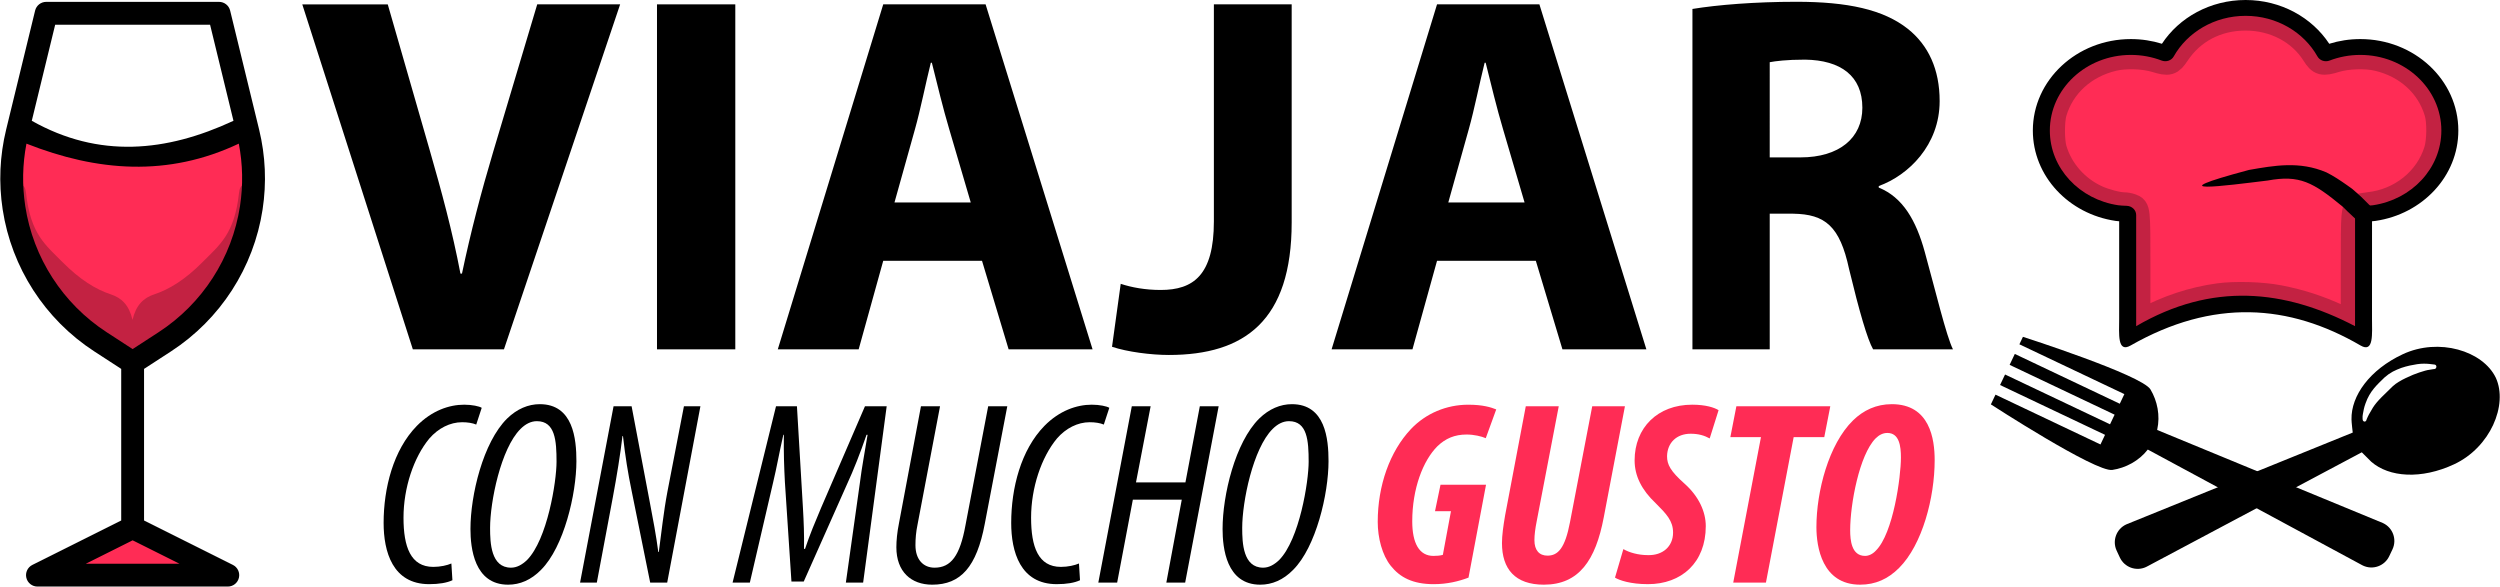 <?xml version="1.0" encoding="UTF-8" standalone="no"?>
<svg
   xmlns:dc="http://purl.org/dc/elements/1.1/"
   xmlns:cc="http://creativecommons.org/ns#"
   xmlns:rdf="http://www.w3.org/1999/02/22-rdf-syntax-ns#"
   xmlns:svg="http://www.w3.org/2000/svg"
   xmlns="http://www.w3.org/2000/svg"
   xmlns:sodipodi="http://sodipodi.sourceforge.net/DTD/sodipodi-0.dtd"
   xmlns:inkscape="http://www.inkscape.org/namespaces/inkscape"
   clip-rule="evenodd"
   fill-rule="evenodd"
   height="343.971"
   stroke-linejoin="round"
   stroke-miterlimit="2"
   viewBox="0 0 289.053 67.854"
   width="1465.297"
   version="1.1"
   id="svg4"
   sodipodi:docname="logotipo-viajar-con-mucho-gusto.svg"
   inkscape:version="1.0.2-2 (e86c870879, 2021-01-15)"
   inkscape:export-filename="Z:\imagenes para webs\SOLTEROS DE VIAJE - VIAJAR CON MUCHO GUSTO - Responsive web design 2021\logotipo.png"
   inkscape:export-xdpi="96"
   inkscape:export-ydpi="96">
  <defs
     id="defs8" />
  <sodipodi:namedview
     pagecolor="#ffffff"
     bordercolor="#666666"
     borderopacity="1"
     objecttolerance="10"
     gridtolerance="10"
     guidetolerance="10"
     inkscape:pageopacity="0"
     inkscape:pageshadow="2"
     inkscape:window-width="1920"
     inkscape:window-height="1027"
     id="namedview6"
     showgrid="false"
     inkscape:zoom="0.41992188"
     inkscape:cx="353.68415"
     inkscape:cy="820.75415"
     inkscape:window-x="1272"
     inkscape:window-y="-8"
     inkscape:window-maximized="1"
     inkscape:current-layer="svg4"
     inkscape:pagecheckerboard="true"
     inkscape:document-rotation="0" />
  <g
     id="g1023"
     transform="matrix(0.502,0,0,0.502,230.188,0)"
     style="stroke-width:1.991"
     inkscape:export-xdpi="96"
     inkscape:export-ydpi="96">
    <path
       style="fill:#ff2c55;fill-opacity:1;stroke:#c32242;stroke-width:5.774;stroke-miterlimit:2;stroke-dasharray:none;stroke-opacity:1"
       d="m 33.856,61.947 c 0,-14.067 0.021,-13.861 -1.498,-14.454 -0.449,-0.175 -1.222,-0.318 -1.718,-0.318 -1.369,0 -4.334,-0.776 -6.19,-1.62 -4.761,-2.165 -8.405,-6.311 -9.84,-11.199 -0.575,-1.958 -0.576,-6.517 -9.78e-4,-8.461 1.838,-6.215 6.912,-10.835 13.637,-12.419 2.768,-0.652 6.991,-0.515 9.688,0.313 3.028,0.93 3.518,0.793 4.972,-1.395 3.514,-5.29 9.156,-8.238 15.762,-8.238 6.612,0 12.544,3.121 15.799,8.311 1.306,2.083 1.923,2.248 4.935,1.323 2.697,-0.828 6.92,-0.965 9.688,-0.313 6.742,1.587 11.795,6.189 13.637,12.419 0.632,2.137 0.584,6.522 -0.096,8.742 -2.075,6.775 -8.27,11.742 -15.597,12.507 -1.012,0.106 -2.078,0.311 -2.368,0.455 -1.169,0.584 -1.187,0.798 -1.187,14.334 v 12.598 l -3.271,-1.49 C 75.339,70.824 71.345,69.53 66.357,68.554 62.496,67.798 56.317,67.606 52.493,68.124 46.531,68.93 40.552,70.911 35.079,73.893 l -1.223,0.667 z"
       id="path835" />
    <path
       d="M 39.396,10.079 C 43.369,4.036 50.517,0 58.667,0 c 8.141,0 15.282,4.027 19.267,10.083 2.247,-0.703 4.652,-1.084 7.152,-1.084 12.463,0 22.581,9.44 22.581,21.068 0,10.51 -8.269,19.232 -19.062,20.811 -0.21,0.031 -0.493,0.061 -0.816,0.085 l -0.006,22.491 c 0,3.386 0.452,7.923 -2.626,6.129 -16.484,-9.605 -33.993,-10.832 -52.981,0 -3.096,1.766 -2.626,-2.745 -2.626,-6.13 V 50.963 c -0.327,-0.024 -0.611,-0.053 -0.822,-0.085 -10.793,-1.579 -19.062,-10.301 -19.062,-20.811 0,-11.627 10.119,-21.068 22.582,-21.068 2.497,0 4.901,0.38 7.147,1.08 z m 44.477,65.043 c 0.001,-5.501 0.003,-22.531 0.006,-25.603 0,-1.124 0.944,-2.052 2.147,-2.108 0.773,-0.031 1.552,-0.076 1.973,-0.138 8.923,-1.307 15.757,-8.519 15.757,-17.207 0,-9.614 -8.366,-17.419 -18.67,-17.419 -2.498,0 -4.882,0.459 -7.059,1.292 -1.06,0.422 -2.289,0.007 -2.816,-0.949 -3.123,-5.552 -9.362,-9.342 -16.544,-9.342 -7.181,0 -13.421,3.791 -16.548,9.341 -0.525,0.954 -1.752,1.369 -2.81,0.949 -2.178,-0.831 -4.562,-1.29 -7.06,-1.29 -10.305,0 -18.671,7.805 -18.671,17.419 0,8.688 6.835,15.9 15.758,17.207 0.42,0.062 1.2,0.107 1.972,0.132 1.207,0.058 2.154,0.987 2.154,2.114 v 25.603 c 17.487,-10.201 34.174,-8.465 50.411,0 z"
       id="path2"
       sodipodi:nodetypes="cscsscccsssccsscccccssccsccssccscc"
       style="fill:#000000;fill-opacity:1;stroke-width:1.991" />
    <path
       d="M 7.383,77.579 6.566,79.299 30.744,90.772 29.69,92.993 5.512,81.52 4.319,84.034 28.497,95.507 27.443,97.728 3.265,86.255 2.116,88.678 26.293,100.151 25.241,102.369 1.063,90.896 0,93.137 c 0,0 24.13,15.665 27.965,15.099 3.08,-0.459 6.143,-2.073 8.176,-4.695 l 49.473,26.684 0.007,-0.013 c 0.025,0.015 0.049,0.039 0.079,0.053 2.264,1.074 4.971,0.104 6.047,-2.163 0.054,-0.114 0.69,-1.454 0.742,-1.564 1.077,-2.27 0.11,-4.976 -2.15,-6.049 -0.032,-0.015 -0.063,-0.027 -0.088,-0.033 l 0.003,-0.006 -51.948,-21.419 c 0,0 5.95e-4,-0.044 0.009,-0.111 0.713,-3.207 0.027,-6.569 -1.554,-9.22 C 34.78,86.368 7.383,77.579 7.383,77.579 Z"
       id="path2-5"
       style="stroke-width:0.393" />
    <path
       d="m 106.708,106.925 c 8.296,-3.873 12.443,-13.647 9.599,-19.903 -0.002,-0.003 -0.002,-0.006 -0.005,-0.009 -0.002,-0.003 -0.002,-0.006 -0.005,-0.009 -2.971,-6.197 -13.123,-9.295 -21.422,-5.42 -7.605,3.55 -11.936,9.569 -11.816,15.015 -0.01,0.573 0.283,3.03 0.283,3.03 l -52.101,21.126 0.005,0.01 c -0.027,0.009 -0.06,0.016 -0.089,0.03 -2.27,1.06 -3.25,3.761 -2.188,6.035 0.053,0.114 0.679,1.455 0.732,1.569 1.061,2.273 3.764,3.256 6.031,2.197 0.033,-0.015 0.059,-0.036 0.08,-0.05 l 0.005,0.01 49.612,-26.38 c 0,0 2.147,2.148 2.177,2.17 4.097,3.586 11.494,4.133 19.101,0.581 z M 86.065,97.101 c -0.193,-0.006 -0.376,-0.162 -0.42,-0.38 -0.013,-0.054 -0.06,-0.346 -0.034,-0.83 0.013,-0.121 0.021,-0.248 0.047,-0.375 l 0.036,-0.22 c 0.108,-0.614 0.248,-1.455 0.596,-2.383 1.005,-2.877 2.706,-4.338 4.398,-5.994 0.61,-0.539 1.178,-0.935 1.88,-1.326 0.62,-0.317 1.248,-0.595 1.955,-0.853 1.369,-0.468 2.673,-0.708 3.666,-0.861 1.138,-0.17 2.139,-0.117 2.778,-0.057 0.747,0.085 1.257,0.148 1.257,0.148 0.231,0.036 0.404,0.257 0.387,0.51 -0.027,0.275 -0.18,0.477 -0.403,0.51 -0.011,0.002 -0.594,0.055 -1.184,0.175 -0.581,0.061 -1.335,0.297 -2.342,0.621 -0.885,0.282 -1.94,0.715 -3.135,1.293 -0.518,0.242 -1.063,0.532 -1.609,0.867 -0.48,0.279 -1.015,0.676 -1.402,1.04 -1.744,1.748 -3.531,3.261 -4.554,4.911 -0.189,0.327 -0.387,0.665 -0.559,0.964 -0.246,0.413 -0.467,0.786 -0.596,1.085 -0.234,0.459 -0.32,0.777 -0.324,0.779 -0.054,0.224 -0.232,0.383 -0.438,0.379 z"
       id="path8"
       style="stroke-width:0.393" />
    <path
       style="fill:#000000;fill-opacity:1;stroke:#c32242;stroke-width:0;stroke-linejoin:round;stroke-miterlimit:2;stroke-dasharray:none;stroke-opacity:1;paint-order:markers fill stroke"
       id="path861"
       d="m 63.753,41.579 c 7.336,-1.349 10.429,0.36 17.35,6.083 1.025,1.102 3.497,3.26 4.59,4.434 L 88.728,48.764 v 0 C 87.577,47.651 86.47,46.469 85.317,45.359 84.85,44.937 83.667,43.852 83.186,43.474 82.802,43.172 82.399,42.908 82.003,42.63 80.466,41.552 78.911,40.508 77.269,39.697 71.056,37.044 65.231,38.137 59.44,39.142 c -21.829,5.833 -5.365,3.616 4.313,2.436 z"
       sodipodi:nodetypes="ccccscssccc" />
  </g>
  <g
     id="g1030"
     transform="matrix(0.502,0,0,0.502,63.695,0)"
     style="stroke-width:1.991"
     inkscape:export-xdpi="96"
     inkscape:export-ydpi="96">
    <path
       style="fill:#ff2c55;fill-opacity:1;stroke:#c32242;stroke-width:0;stroke-miterlimit:2;stroke-dasharray:none;stroke-opacity:1"
       d="m -100.642,78.714 c -7.502,-4.966 -11.062,-8.39 -14.991,-14.417 -5.111,-7.841 -7.359,-16.096 -7.008,-25.738 0.102,-2.8 0.284,-5.409 0.405,-5.799 0.213,-0.685 0.374,-0.658 4.807,0.821 16.067,5.361 30.945,5.146 44.582,-0.644 l 2.344,-0.995 0.288,2.343 c 0.451,3.666 0.268,10.469 -0.371,13.816 -2.423,12.68 -9.323,22.659 -20.953,30.304 -2.495,1.64 -4.655,2.981 -4.801,2.981 -0.146,0 -2.082,-1.203 -4.302,-2.672 z"
       id="path872" />
    <path
       style="fill:#ff2c55;fill-opacity:1;stroke:none;stroke-width:0.393"
       d="m -103.376,127.078 7.165,-3.622 6.918,3.457 c 3.805,1.901 7.011,3.543 7.124,3.648 0.113,0.105 -6.224,0.179 -14.083,0.165 l -14.289,-0.026 z"
       id="path874" />
    <g
       id="g947"
       transform="matrix(1.011,0,0,0.884,1.252,10.224)"
       style="stroke-width:2.106">
      <path
         id="path872-0-4"
         style="fill:#c32242;fill-opacity:1;stroke:#c32242;stroke-width:0;stroke-miterlimit:2;stroke-dasharray:none;stroke-opacity:1"
         d="m -121.859,36.742 c -0.426,0.034 -0.129,0.678 -0.449,1.495 -0.341,0.871 -0.121,2.154 -0.161,4.163 -0.139,6.921 1.576,12.377 3.607,18.006 7.003,8.263 10.758,14.193 13.458,16.969 6.132,-0.433 0.486,4.918 4.937,5.204 0.314,1.763 2.539,0.052 3.918,-2.729 1.378,2.781 3.603,4.493 3.917,2.729 4.451,-0.287 -1.195,-5.637 4.937,-5.204 2.701,-2.776 6.455,-8.706 13.458,-16.969 2.031,-5.629 3.746,-11.085 3.607,-18.006 -0.041,-2.01 0.18,-3.292 -0.161,-4.163 -0.319,-0.817 -0.023,-1.46 -0.449,-1.495 -0.028,-0.002 -0.06,-0.002 -0.095,0.002 -0.563,0.052 -0.85,0.797 -0.972,2.082 -1.004,10.606 -4.463,13.48 -8.333,17.945 -3.87,4.465 -7.552,7.08 -10.932,8.339 -2.473,0.922 -4.188,2.797 -4.978,6.667 -0.791,-3.87 -2.505,-5.745 -4.979,-6.667 -3.379,-1.26 -7.061,-3.875 -10.931,-8.339 -3.87,-4.465 -7.329,-7.339 -8.333,-17.945 -0.122,-1.285 -0.408,-2.03 -0.971,-2.082 -0.035,-0.003 -0.067,-0.004 -0.096,-0.002 z" />
    </g>
    <path
       d="m -87.49,80.926 c 11.353,-7.378 19.038,-19.286 21.085,-32.67 0.943,-6.166 0.673,-12.365 -0.802,-18.426 L -73.876,2.439 c -0.287,-1.179 -1.343,-2.009 -2.556,-2.009 h -39.81 c -1.213,0 -2.269,0.829 -2.555,2.009 l -6.668,27.391 c -1.475,6.061 -1.746,12.26 -0.803,18.427 2.047,13.384 9.732,25.291 21.086,32.669 l 6.216,4.039 v 34.916 l -20.468,10.233 c -1.091,0.546 -1.663,1.77 -1.383,2.957 0.28,1.188 1.34,2.026 2.559,2.026 h 43.843 c 1.22,0 2.28,-0.838 2.559,-2.026 0.28,-1.187 -0.292,-2.41 -1.383,-2.957 L -93.706,119.881 V 84.965 Z M -114.175,5.691 h 35.676 l 5.388,22.132 c -15.484,7.201 -30.968,8.713 -46.452,0 z m -6.893,41.77 c -0.735,-4.804 -0.641,-9.631 0.275,-14.378 16.303,6.434 32.607,7.715 48.911,0 0.917,4.747 1.011,9.574 0.276,14.378 -1.82,11.904 -8.655,22.493 -18.752,29.055 l -5.98,3.886 -5.98,-3.886 c -10.098,-6.561 -16.932,-17.151 -18.752,-29.055 z m 13.951,82.376 10.78,-5.39 10.78,5.39 z"
       id="path2-3"
       style="stroke-width:0.524"
       sodipodi:nodetypes="ccccssccccccccsscccccccccccccccccccccc" />
  </g>
  <g
     aria-label="VIAJAR"
     id="text1034"
     style="font-weight:bold;font-size:59.18px;line-height:1.25;font-family:'Myriad Pro';-inkscape-font-specification:'Myriad Pro Bold';text-align:center;letter-spacing:0px;word-spacing:0px;text-anchor:middle;stroke-width:0.197"
     transform="translate(116.831,144.947)"
     inkscape:export-xdpi="96"
     inkscape:export-ydpi="96">
    <path
       d="m -58.564,-104.556 13.434,-39.887 h -9.587 l -5.089,17.044 c -1.361,4.557 -2.604,9.291 -3.61,14.085 h -0.178 c -0.947,-4.971 -2.19,-9.528 -3.551,-14.262 l -4.853,-16.866 h -9.883 l 12.783,39.887 z"
       style="font-size:59.18px;text-align:center;text-anchor:middle;stroke-width:0.197"
       id="path1077" />
    <path
       d="m -40.869,-144.443 v 39.887 h 9.054 v -39.887 z"
       style="font-size:59.18px;text-align:center;text-anchor:middle;stroke-width:0.197"
       id="path1079" />
    <path
       d="m -3.29,-114.794 3.077,10.238 H 9.493 L -2.875,-144.443 H -14.711 l -12.191,39.887 h 9.35 l 2.841,-10.238 z m -10.12,-6.746 2.367,-8.463 c 0.651,-2.308 1.243,-5.326 1.835,-7.693 h 0.118 c 0.592,2.367 1.302,5.326 2.012,7.693 l 2.486,8.463 z"
       style="font-size:59.18px;text-align:center;text-anchor:middle;stroke-width:0.197"
       id="path1081" />
    <path
       d="m 23.519,-119.351 c 0,6.214 -2.367,7.93 -6.155,7.93 -1.775,0 -3.373,-0.296 -4.616,-0.71 l -1.006,7.279 c 1.775,0.592 4.498,0.947 6.569,0.947 8.759,0 14.203,-3.965 14.203,-15.328 v -25.211 h -8.995 z"
       style="font-size:59.18px;text-align:center;text-anchor:middle;stroke-width:0.197"
       id="path1083" />
    <path
       d="m 60.743,-114.794 3.077,10.238 h 9.705 l -12.369,-39.887 h -11.836 l -12.191,39.887 h 9.35 l 2.841,-10.238 z m -10.12,-6.746 2.367,-8.463 c 0.651,-2.308 1.243,-5.326 1.835,-7.693 h 0.118 c 0.592,2.367 1.302,5.326 2.012,7.693 l 2.486,8.463 z"
       style="font-size:59.18px;text-align:center;text-anchor:middle;stroke-width:0.197"
       id="path1085" />
    <path
       d="m 78.851,-104.556 h 8.936 v -15.683 h 2.722 c 3.669,0.059 5.385,1.42 6.451,6.391 1.184,4.912 2.13,8.167 2.781,9.291 h 9.232 c -0.769,-1.539 -2.012,-6.746 -3.255,-11.244 -1.006,-3.669 -2.545,-6.332 -5.326,-7.457 v -0.178 c 3.432,-1.243 7.042,-4.734 7.042,-9.824 0,-3.669 -1.302,-6.451 -3.669,-8.344 -2.841,-2.249 -6.983,-3.137 -12.901,-3.137 -4.794,0 -9.114,0.355 -12.013,0.829 z m 8.936,-33.2 c 0.651,-0.118 1.894,-0.296 4.083,-0.296 4.143,0.059 6.628,1.894 6.628,5.563 0,3.492 -2.663,5.74 -7.161,5.74 h -3.551 z"
       style="font-size:59.18px;text-align:center;text-anchor:middle;stroke-width:0.197"
       id="path1087" />
  </g>
  <g
     aria-label="CON MUCHO GUSTO"
     id="text1038"
     style="font-weight:bold;font-size:30.247px;line-height:1.25;font-family:'Myriad Pro';-inkscape-font-specification:'Myriad Pro Bold';letter-spacing:0px;word-spacing:0px;stroke-width:0.197"
     transform="translate(116.831,144.947)"
     inkscape:export-xdpi="96"
     inkscape:export-ydpi="96">
    <path
       d="m -64.643,-79.795 c -0.484,0.212 -1.27,0.393 -2.087,0.393 -2.632,0 -3.448,-2.329 -3.448,-5.687 0,-3.448 1.18,-6.987 2.994,-9.165 1.028,-1.18 2.39,-1.875 3.781,-1.875 0.635,0 1.21,0.091 1.633,0.272 l 0.635,-1.936 c -0.272,-0.181 -1.119,-0.363 -2.027,-0.363 -1.754,0 -3.751,0.696 -5.475,2.45 -2.722,2.783 -3.841,7.199 -3.841,11.222 0,3.297 1.028,7.078 5.263,7.078 1.119,0 2.057,-0.151 2.692,-0.454 z"
       style="font-style:italic;font-variant:normal;font-weight:normal;font-stretch:condensed;font-size:30.247px;font-family:'Myriad Pro';-inkscape-font-specification:'Myriad Pro Italic Condensed'"
       id="path1050" />
    <path
       d="m -54.42,-98.216 c -1.331,0 -2.632,0.544 -3.781,1.664 -2.783,2.753 -4.235,8.862 -4.235,12.764 0,2.178 0.423,6.443 4.356,6.443 1.361,0 2.662,-0.544 3.811,-1.724 2.632,-2.632 4.083,-8.772 4.083,-12.553 0,-2.571 -0.363,-6.594 -4.235,-6.594 z m -0.333,1.966 c 2.117,0 2.269,2.269 2.269,4.688 0,2.299 -1.059,8.983 -3.418,11.373 -0.575,0.544 -1.18,0.877 -1.845,0.877 -2.329,0 -2.42,-2.874 -2.42,-4.598 0,-3.025 1.24,-9.165 3.509,-11.434 0.575,-0.575 1.21,-0.907 1.906,-0.907 z"
       style="font-style:italic;font-variant:normal;font-weight:normal;font-stretch:condensed;font-size:30.247px;font-family:'Myriad Pro';-inkscape-font-specification:'Myriad Pro Italic Condensed'"
       id="path1052" />
    <path
       d="m -47.826,-77.587 1.845,-9.83 c 0.454,-2.42 0.877,-5.021 1.119,-7.108 h 0.06 c 0.272,2.42 0.575,4.265 0.998,6.322 l 2.148,10.617 h 1.966 l 3.841,-20.387 h -1.906 l -1.906,9.861 c -0.454,2.39 -0.696,4.779 -0.998,6.987 h -0.06 c -0.242,-1.875 -0.605,-3.781 -0.998,-5.838 l -2.087,-11.01 h -2.087 l -3.872,20.387 z"
       style="font-style:italic;font-variant:normal;font-weight:normal;font-stretch:condensed;font-size:30.247px;font-family:'Myriad Pro';-inkscape-font-specification:'Myriad Pro Italic Condensed'"
       id="path1054" />
    <path
       d="m -17.034,-77.587 2.722,-20.387 h -2.511 l -5.082,11.766 c -0.665,1.573 -1.301,3.085 -1.845,4.719 h -0.121 c 0.03,-1.633 -0.03,-3.115 -0.121,-4.688 l -0.696,-11.796 h -2.42 l -5.021,20.387 h 1.996 l 2.692,-11.585 c 0.423,-1.754 0.696,-3.388 1.18,-5.505 h 0.06 c -0.03,2.057 0.03,3.781 0.121,5.475 l 0.756,11.494 h 1.422 l 4.991,-11.222 c 0.756,-1.633 1.543,-3.63 2.269,-5.747 h 0.121 c -0.333,2.057 -0.665,3.751 -0.877,5.475 l -1.633,11.615 z"
       style="font-style:italic;font-variant:normal;font-weight:normal;font-stretch:condensed;font-size:30.247px;font-family:'Myriad Pro';-inkscape-font-specification:'Myriad Pro Italic Condensed'"
       id="path1056" />
    <path
       d="m -10.349,-97.974 -2.541,13.521 c -0.212,1.059 -0.302,1.996 -0.302,2.783 0,2.813 1.694,4.325 4.144,4.325 3.297,0 5.142,-2.057 6.08,-7.048 l 2.601,-13.581 H -2.576 l -2.632,13.793 c -0.635,3.478 -1.664,4.87 -3.569,4.87 -1.27,0 -2.208,-0.907 -2.208,-2.601 0,-0.756 0.06,-1.512 0.242,-2.39 l 2.601,-13.672 z"
       style="font-style:italic;font-variant:normal;font-weight:normal;font-stretch:condensed;font-size:30.247px;font-family:'Myriad Pro';-inkscape-font-specification:'Myriad Pro Italic Condensed'"
       id="path1058" />
    <path
       d="m 7.92,-79.795 c -0.484,0.212 -1.27,0.393 -2.087,0.393 -2.632,0 -3.448,-2.329 -3.448,-5.687 0,-3.448 1.18,-6.987 2.994,-9.165 1.028,-1.18 2.39,-1.875 3.781,-1.875 0.635,0 1.21,0.091 1.633,0.272 l 0.635,-1.936 c -0.272,-0.181 -1.119,-0.363 -2.027,-0.363 -1.754,0 -3.751,0.696 -5.475,2.45 -2.722,2.783 -3.841,7.199 -3.841,11.222 0,3.297 1.028,7.078 5.263,7.078 1.119,0 2.057,-0.151 2.692,-0.454 z"
       style="font-style:italic;font-variant:normal;font-weight:normal;font-stretch:condensed;font-size:30.247px;font-family:'Myriad Pro';-inkscape-font-specification:'Myriad Pro Italic Condensed'"
       id="path1060" />
    <path
       d="m 14.03,-97.974 -3.872,20.387 h 2.178 l 1.815,-9.588 h 5.656 l -1.785,9.588 h 2.178 l 3.872,-20.387 h -2.178 l -1.664,8.802 h -5.717 l 1.694,-8.802 z"
       style="font-style:italic;font-variant:normal;font-weight:normal;font-stretch:condensed;font-size:30.247px;font-family:'Myriad Pro';-inkscape-font-specification:'Myriad Pro Italic Condensed'"
       id="path1062" />
    <path
       d="m 32.541,-98.216 c -1.331,0 -2.632,0.544 -3.781,1.664 -2.783,2.753 -4.235,8.862 -4.235,12.764 0,2.178 0.423,6.443 4.356,6.443 1.361,0 2.662,-0.544 3.811,-1.724 2.632,-2.632 4.083,-8.772 4.083,-12.553 0,-2.571 -0.363,-6.594 -4.235,-6.594 z m -0.333,1.966 c 2.117,0 2.269,2.269 2.269,4.688 0,2.299 -1.059,8.983 -3.418,11.373 -0.575,0.544 -1.18,0.877 -1.845,0.877 -2.329,0 -2.42,-2.874 -2.42,-4.598 0,-3.025 1.24,-9.165 3.509,-11.434 0.575,-0.575 1.21,-0.907 1.906,-0.907 z"
       style="font-style:italic;font-variant:normal;font-weight:normal;font-stretch:condensed;font-size:30.247px;font-family:'Myriad Pro';-inkscape-font-specification:'Myriad Pro Italic Condensed'"
       id="path1064" />
    <path
       d="m 54.985,-88.899 h -5.263 l -0.635,3.055 h 1.845 l -0.938,5.051 c -0.333,0.091 -0.665,0.121 -1.089,0.121 -1.633,0 -2.45,-1.452 -2.45,-3.993 0,-3.781 1.24,-7.017 2.904,-8.681 0.938,-0.907 1.996,-1.361 3.388,-1.361 0.847,0 1.724,0.212 2.208,0.423 l 1.21,-3.327 c -0.605,-0.242 -1.543,-0.544 -3.236,-0.544 -2.511,0 -4.9,0.998 -6.624,2.813 -2.45,2.601 -3.841,6.533 -3.841,10.738 0,1.845 0.514,3.841 1.512,5.082 1.059,1.331 2.541,2.117 4.961,2.117 1.573,0 2.904,-0.333 4.023,-0.756 z"
       style="font-style:italic;font-variant:normal;font-weight:bold;font-stretch:condensed;font-size:30.247px;font-family:'Myriad Pro';-inkscape-font-specification:'Myriad Pro Bold Italic Condensed';fill:#ff2c55;fill-opacity:1"
       id="path1066" />
    <path
       d="m 59.582,-97.974 -2.39,12.613 c -0.212,1.24 -0.363,2.329 -0.363,3.206 0,2.994 1.512,4.809 4.84,4.809 4.083,0 5.989,-2.843 6.927,-7.774 l 2.45,-12.855 h -3.781 l -2.571,13.4 c -0.575,3.025 -1.391,3.872 -2.601,3.872 -0.938,0 -1.512,-0.605 -1.512,-1.785 0,-0.605 0.091,-1.331 0.272,-2.238 l 2.541,-13.248 z"
       style="font-style:italic;font-variant:normal;font-weight:bold;font-stretch:condensed;font-size:30.247px;font-family:'Myriad Pro';-inkscape-font-specification:'Myriad Pro Bold Italic Condensed';fill:#ff2c55;fill-opacity:1"
       id="path1068" />
    <path
       d="m 69.897,-78.162 c 0.484,0.302 1.785,0.756 3.811,0.756 3.872,0 6.685,-2.48 6.685,-6.715 0,-1.633 -0.786,-3.418 -2.45,-4.9 -1.633,-1.452 -2.027,-2.208 -2.027,-3.176 0.03,-1.573 1.119,-2.601 2.722,-2.601 0.938,0 1.603,0.212 2.208,0.544 l 1.028,-3.267 c -0.484,-0.302 -1.482,-0.635 -3.055,-0.635 -3.993,0 -6.654,2.662 -6.654,6.443 0,1.785 0.817,3.418 2.42,4.93 1.27,1.27 2.027,2.057 2.027,3.418 0,1.603 -1.21,2.662 -2.934,2.601 -1.089,0 -2.148,-0.302 -2.813,-0.696 z"
       style="font-style:italic;font-variant:normal;font-weight:bold;font-stretch:condensed;font-size:30.247px;font-family:'Myriad Pro';-inkscape-font-specification:'Myriad Pro Bold Italic Condensed';fill:#ff2c55;fill-opacity:1"
       id="path1070" />
    <path
       d="m 83.568,-77.587 h 3.781 l 3.206,-16.818 h 3.539 l 0.696,-3.569 H 83.931 l -0.696,3.569 h 3.539 z"
       style="font-style:italic;font-variant:normal;font-weight:bold;font-stretch:condensed;font-size:30.247px;font-family:'Myriad Pro';-inkscape-font-specification:'Myriad Pro Bold Italic Condensed';fill:#ff2c55;fill-opacity:1"
       id="path1072" />
    <path
       d="m 101.898,-98.216 c -1.785,0 -3.267,0.696 -4.477,1.875 -2.813,2.753 -4.235,8.197 -4.235,12.341 0,2.238 0.635,6.654 5.051,6.654 1.785,0 3.236,-0.665 4.507,-1.936 2.692,-2.692 4.114,-8.137 4.114,-12.462 0,-2.42 -0.544,-6.473 -4.961,-6.473 z m -0.514,3.327 c 1.391,0 1.573,1.543 1.573,2.843 0,2.208 -0.877,8.772 -2.904,10.768 -0.363,0.393 -0.817,0.605 -1.24,0.605 -1.573,0 -1.724,-1.815 -1.724,-2.964 0,-3.025 1.059,-8.711 2.934,-10.617 0.423,-0.423 0.877,-0.635 1.361,-0.635 z"
       style="font-style:italic;font-variant:normal;font-weight:bold;font-stretch:condensed;font-size:30.247px;font-family:'Myriad Pro';-inkscape-font-specification:'Myriad Pro Bold Italic Condensed';fill:#ff2c55;fill-opacity:1"
       id="path1074" />
  </g>
</svg>
